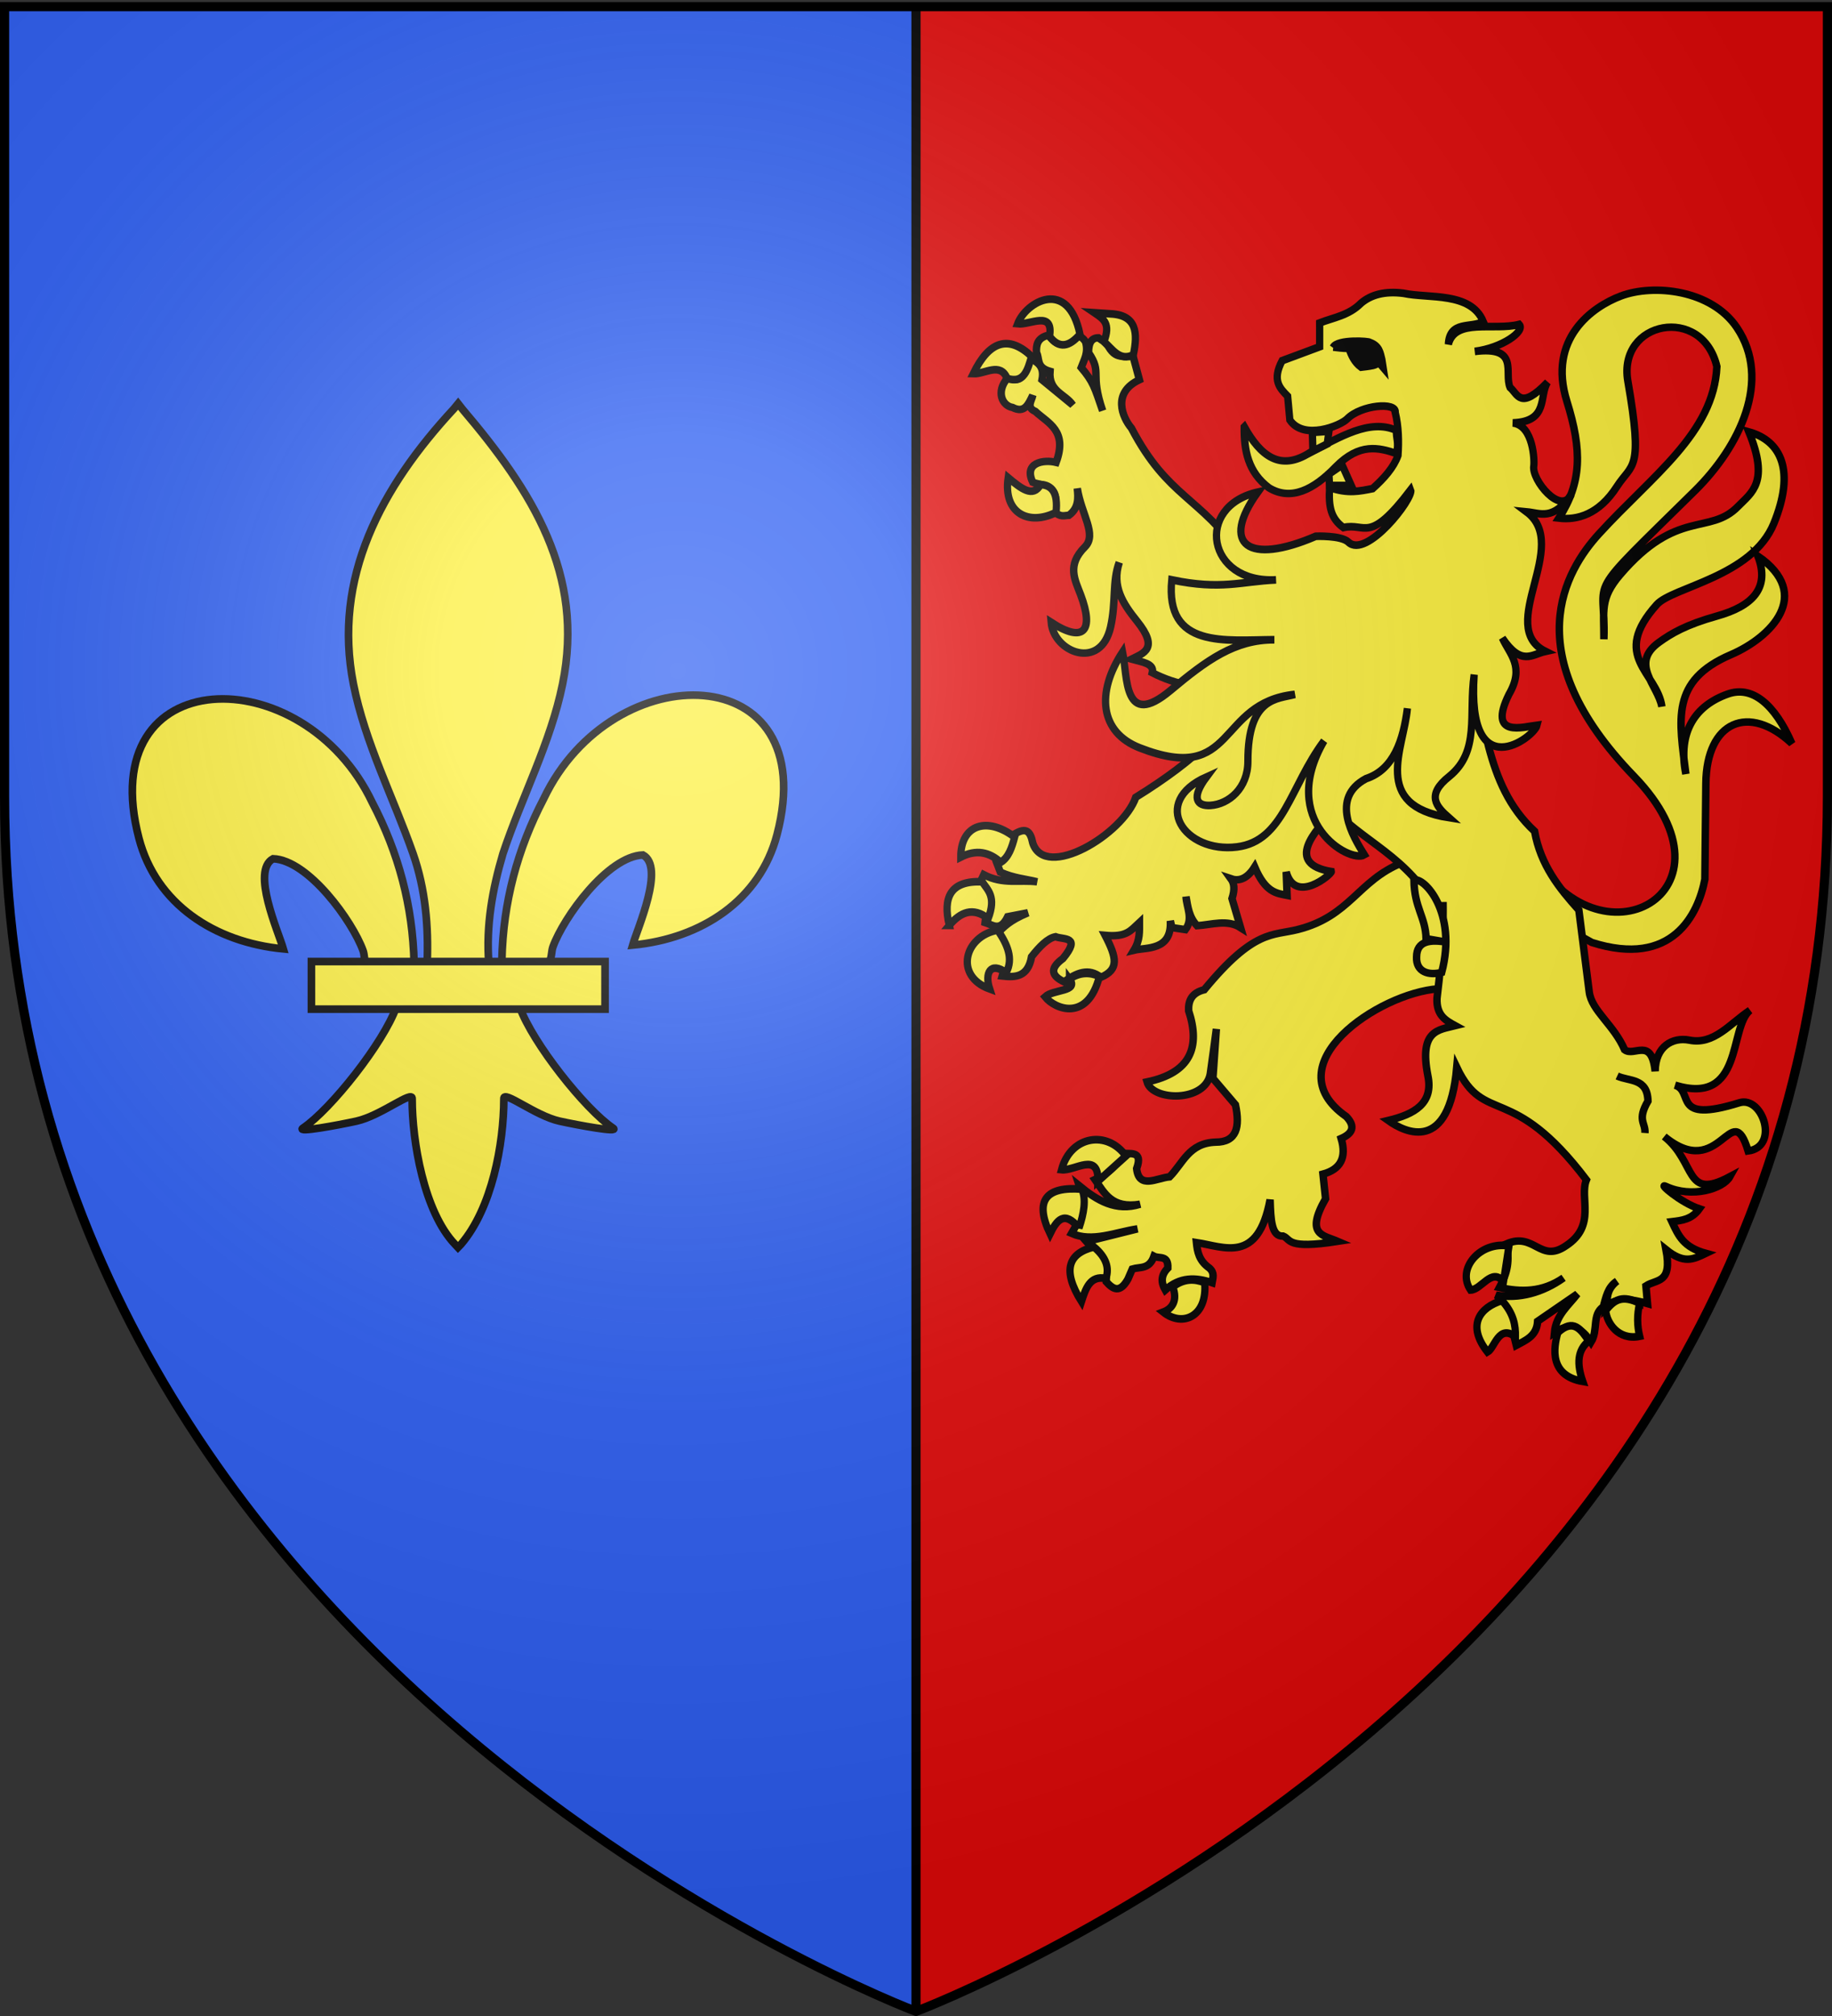 <svg xmlns="http://www.w3.org/2000/svg" xmlns:xlink="http://www.w3.org/1999/xlink" width="600" height="660" version="1.0"><rect width="100%" height="100%" fill="#333333" stroke="none"/><desc>Flag of Canton of Valais (Wallis)</desc><defs><radialGradient xlink:href="#a" id="b" cx="221.445" cy="226.331" r="300" fx="221.445" fy="226.331" gradientTransform="matrix(1.353 0 0 1.349 -77.63 -85.747)" gradientUnits="userSpaceOnUse"/><linearGradient id="a"><stop offset="0" style="stop-color:white;stop-opacity:.314"/><stop offset=".19" style="stop-color:white;stop-opacity:.251"/><stop offset=".6" style="stop-color:#6b6b6b;stop-opacity:.125"/><stop offset="1" style="stop-color:black;stop-opacity:.125"/></linearGradient></defs><g style="display:inline"><path d="M1.5 2.188v258.53C1.5 546.17 300 658.5 300 658.5V2.188z" style="fill:#2b5df2;fill-opacity:1;fill-rule:evenodd;stroke:none;stroke-width:1px;stroke-linecap:butt;stroke-linejoin:miter;stroke-opacity:1"/><path d="M598.5 2.188v258.53C598.5 546.17 300 658.5 300 658.5V2.188z" style="fill:#e20909;fill-opacity:1;fill-rule:evenodd;stroke:none;stroke-width:1px;stroke-linecap:butt;stroke-linejoin:miter;stroke-opacity:1"/><path d="M298.5 2.198h3V658.5h-3z" style="opacity:1;fill:#000;fill-opacity:1;stroke:none;stroke-width:3;stroke-miterlimit:4;stroke-dasharray:none;stroke-opacity:1"/></g><g style="display:inline"><path d="M864.544 332.157c.431-18.742 5.067-36.161 13.7-52.668 22.601-47.549 91.634-46.413 76.416 11.74-5.607 21.43-24.656 34.024-47.286 36.184 1.633-5.646 10.618-25.608 3.365-29.513-11.597.439-25.998 20.481-29.461 30.039-.5 1.372-.36 2.958-.919 4.308" style="fill:#fcef3c;fill-opacity:1;fill-rule:evenodd;stroke:#000;stroke-width:2.5;stroke-linecap:butt;stroke-linejoin:miter;stroke-miterlimit:4;stroke-dasharray:none;stroke-opacity:1;display:inline" transform="translate(-700.17 -18)"/><path d="M835.795 333.396c-.431-18.742-5.067-36.161-13.7-52.668-22.601-47.549-91.634-46.413-76.416 11.74 5.607 21.43 24.656 34.024 47.286 36.184-1.633-5.646-10.618-25.608-3.365-29.513 11.597.439 25.998 20.481 29.461 30.039.5 1.372.36 2.958.919 4.308" style="fill:#fcef3c;fill-opacity:1;fill-rule:evenodd;stroke:#000;stroke-width:2.5;stroke-linecap:butt;stroke-linejoin:miter;stroke-miterlimit:4;stroke-dasharray:none;stroke-opacity:1" transform="translate(-700.17 -18)"/><path d="M848.834 151.82c-23.811 25.666-39.799 55.345-32.907 90.154 3.803 19.204 13.02 36.99 19.521 55.49 4.065 11.607 5.104 23.731 4.623 35.931h20.2c-.966-12.29 1.152-24.2 4.623-35.931 6.194-18.616 15.617-36.272 19.521-55.49 7.299-35.93-9.833-63.029-32.802-90.041l-1.404-1.79z" style="fill:#fcef3c;fill-opacity:1;fill-rule:nonzero;stroke:#000;stroke-width:2.5;stroke-linecap:butt;stroke-linejoin:miter;stroke-miterlimit:4;stroke-dasharray:none;stroke-opacity:1" transform="translate(-700.17 -18)"/><path d="M829.994 347.622c-4.224 11.837-21.444 33.515-30.59 39.694-2.373 1.602 11.339-.923 17.478-2.269 8.052-1.765 18.518-10.345 18.273-7.317-.023 13.866 3.875 37.003 14.038 47.635l.962 1.024.995-1.024c10.157-11.85 13.986-32.683 14.038-47.635-.246-3.028 10.22 5.552 18.272 7.317 6.14 1.346 19.851 3.871 17.48 2.269-9.147-6.18-26.358-27.857-30.582-39.694z" style="fill:#fcef3c;fill-opacity:1;fill-rule:evenodd;stroke:#000;stroke-width:2.5;stroke-linecap:butt;stroke-linejoin:miter;stroke-miterlimit:4;stroke-dasharray:none;stroke-opacity:1" transform="translate(-700.17 -18)"/><path d="M802.166 332.793h96.161v15.58h-96.161z" style="fill:#fcef3c;fill-opacity:1;stroke:#000;stroke-width:2.5;stroke-miterlimit:4;stroke-dasharray:none;stroke-opacity:1" transform="translate(-700.17 -18)"/></g><g style="display:inline"><path d="M501.71 278.912c21.412 39.529 70.444 13.474 33.403-24.82-38.855-40.166-22.294-67.408-11.462-79.282 17.404-19.077 37.636-32.967 38.642-54.808-4.757-20.314-32.587-15.02-29.145 4.826 5.143 29.657 1.39 26.71-3.602 34.47-5.912 9.19-13.056 11.039-18.994 10.342 7.512-11.651 7.65-22.12 2.62-38.263-6.4-20.538 8.376-30.966 17.683-34.47 10.699-4.03 29.613-2.09 37.987 10.34 11.517 17.097.97 38.923-13.754 53.43-37.544 36.994-28.989 26.821-29.8 48.604.04-9.313-1.322-13.338 5.24-21.027 18.718-21.934 29.33-12.893 38.642-22.406 4.552-4.652 10.383-7.915 3.602-24.474 10.634 2.988 15.21 12.784 8.187 29.99-7.132 17.47-33.17 20.818-38.315 26.542-15.398 17.13.107 22.099 1.638 33.436-1.302-7.009-10.583-14.067-.983-21.027 4.03-2.921 8.888-5.792 18.994-8.618 11.62-3.248 17.487-9.105 13.426-19.648 18.233 12.572 4.29 26.65-8.788 32.26-19.993 8.575-16.97 21.336-14.79 39.095-2.797-13.914 3.188-22.48 13.754-26.198 7.95-2.799 15.315 3.259 20.958 16.201-14.035-13.138-27.949-7.385-28.162 13.099l-.328 31.368c-2.155 11.378-10.585 29.084-37.004 20.683l-29.8-16.546zM407.52 139.756c-.132 7.707 1.246 14.847 8.064 19.941 7.148 4.356 14.61.712 21.945-6.91 7.753-7.84 13.95-6.264 19.838-4.32.97-3.625-.22-5.098.044-7.526-8.803-4-18.664 2.208-28.421 7.247-9.77 6.24-16.172 1.011-21.47-8.432zM459.116 282.493c-14.392 5.813-16.932 17.474-34.06 21.811-8.287 2.098-14.317-.14-30.655 19.72-4.116 1.02-5.26 3.605-5.109 6.871 3.934 11.967.622 20.344-13.624 23.305 1.806 6.336 19.134 6.722 20.72-2.69.248-1.47 1.987-14.64 1.987-14.64l-1.135 16.135 7.38 8.664c1.548 7.27.456 12.28-6.529 12.25-8.74.298-10.67 6.97-15.043 11.354-4.2.375-10.025 4.174-10.786-2.69 2.253-6.273-2.387-4.565-5.11-5.078-.81 3.802-3.963 6.549-8.515 8.664 3.107 4.439 5.466 9.599 14.76 8.067-7.932 2.486-14.051-1.227-19.869-5.975 1.964 5.837.267 10.818-2.554 15.536 6.776 2.99 14.31-.4 21.572-1.494l-16.747 4.183c2.876 3.4 6.672 5.508 6.528 13.146 2.168 2.409 4.4 3.92 7.096-.896l1.42-3.287c2.532-.778 5.543.207 7.095-4.183 1.722.912 4.734-.552 4.542 3.884-2.377 2.39-2.21 4.78-.852 7.171 4.802-4.36 9.994-4.196 15.328-2.39.275-1.594.92-3.187-.852-4.78-3.457-2.432-3.951-5.382-4.257-8.366 9.077 1.357 20.154 7.162 24.126-14.043.191 6.649.464 12.171 4.292 11.93 2.676 1.102.864 4.356 17.862 1.726-4.76-2.047-10.738-2.063-3.988-13.955l-.852-8.067c5.691-1.544 7.838-5.327 5.96-11.652 3.746-1.647 4.764-3.932 1.704-7.17-24.287-16.954 10.678-40.486 30.087-41.83l14.191-9.56-9.082-32.567z" style="fill:#fcef3c;fill-opacity:1;stroke:#000;stroke-width:2.444;stroke-miterlimit:4;stroke-dasharray:none;stroke-opacity:1"/><path d="M343.286 109.76c-3.56.868-3.963 3.156-3.822 5.694 1.084 1.83-.229 4.82 4.418 6.114-.549 6.634 5.062 7.425 7.421 10.998l-10.027-8.23c.958-4.881-1.944-5.705-4.02-7.393-1.64 3.243-1.165 9.182-7.223 6.74-4.036 4.69-1.688 9.183 1.589 9.72 3.997 2.052 5.222-1.138 6.626-3.998-.357 1.855-2.27 3.941.82 5.277 4.3 3.965 10.638 6.324 6.824 16.694-4.029-.99-10.77.04-7.644 6.531 3.146 1.208 9.33.475 7.024 9.51 1.996 2.066 3.32 1.324 4.815 1.28 3.23-2.396 3.091-5.594 2.73-8.83 1.357 8.623 6.552 15.129 2.507 19.176-6.013 6.014-3.29 10.684-1.415 15.648 4.463 11.818 1.12 16.029-9.63 9.066.84 9.855 16.219 15.91 19.458 1.489 1.842-8.2.503-14.929 2.83-21.135-2.518 7.783 1.169 13.466 5.807 19.228 7.286 9.052 2.164 10.494-1.812 12.461 3.338.92 7.563 1.378 6.826 4.442 4.128 2.125 8.047 3.36 11.84 4.067l6.605 18.72c-5.952 5.88-13.98 11.884-23.856 17.994-4.224 12.205-29.622 27.338-33.729 14.996-.828-4.012-2.209-5.721-7.222-2.117-.485 2.694.4 5.241-4.616 8.465l1.216 3.161c4.458 1.99 8.053 2.17 12.037 3.161-5.81-.724-11.176.956-17.472-2.325l-1.39 2.952c5.935 4.226 2.216 8.472 1.812 12.697 2.475.768 4.945 3.172 7.42-1.907l6.627-1.28c-6.302 2.642-7.855 4.664-10.052 6.766 4.935 5.034 2.855 9.459 1.614 13.95 4.346.477 8.44.376 9.63-6.348 2.608-3.29 5.233-6.031 7.842-6.53 2.705 1.043 8.524-.245 2.407 7.157-4.762 3.502-3.364 5.81.397 7.629 4.015-2.95 8.023-4.683 12.038-1.49 6.01-2.57 5.23-6.384 1.414-13.74 7.061.644 8.34-1.55 11.218-4.207-.005 2.871.28 5.652-1.787 9.065 4.008-.97 12.499.257 11.913-9.614l.522 2.221 4.417.653c2.668-3.591.387-7.198.199-10.79.583 3.333.973 6.722 3.623 9.51 4.835-.322 9.902-2.149 14.246.627l-2.804-9.51c.983-3.04.722-5.008-.348-6.479 2.329.792 5.097.37 7.769-3.866 3.545 8.347 7.076 8.607 10.622 9.3l-.298-7.68c2.954 10.805 14.957.748 14.767-.13-15.224-2.493-5.56-13.345 1.043-19.934 12.006 11.988 26.314 16.205 35.54 36.68-.192 8.02-.91 16.32-1.96 24.792-.223 5.577 2.88 7.244 5.98 8.935-5.522 1.389-11.868 1.446-8.984 16.302 1.955 9.16-4.425 12.685-12.98 14.734 5.649 4.045 19.935 10.858 22.461-17.373 9.157 19.235 17.907 4.458 42.465 36.81-2.412 5.873 3.403 14.986-6.701 21.58-8.44 5.84-10.368-4.617-19.483-.628 1.034 5.438.46 9.25-2.283 14.29 6.994 1.513 13.978 1.652 20.972-3.16-6.87 4.9-14.652 6.99-22.114 5.643 4.156 2.69 5.173 10.899 6.627 16.458 3.201-1.713 6.719-3.1 6.999-7.89l13.005-8.934c-2.953 3.865-6.985 6.917-7.495 12.618 5.196-3.506 8.964-1.596 11.987 3.135 2.413-3.952.24-9.007 3.996-11.547.908-3.116 1.413-6.44 4.492-8.412-3.537 2.804-3.108 5.608-3.487 8.412 2.994-3.305 8.63-2.48 13.489-1.071l-.521-5.774c3.537-2.303 8.69-.663 6.577-11.887 5.866 4.733 8.891 3.226 13.054 1.228-7.285-1.987-8.93-5.652-11.118-10.371 3.235-.4 6.485-.706 8.984-4.207-6.278-2.112-13.625-8.593-10.995-7.367 8.64 4.027 18.829.755 20.997-3.16-15.01 8.01-10.822-4.69-21.493-13.142 18.466 15.181 21.946-13.468 27.474 4.729 10.29-1.37 4.796-18.17-2.904-15.78-22.399 6.951-14.615-3.746-21.07-5.773 22.581 6.864 17.587-18.832 24.57-24.506-6.69 4.484-11.785 11.402-19.88 9.771-5.485-1.052-11.093 2.031-11.168 10.189-1.192-11.376-6.81-4.628-10.002-7.028-3.545-8.222-10.817-12.78-11.59-18.94-.973-7.743-2.108-16.71-3.4-26.805-6.444-7.173-12.518-14.694-14.495-25.785-16.77-15.551-15.79-38.57-22.486-58.363l-73.513-31.69c-13.65-19.71-24.043-19.056-36.037-41.93-3.002-3.547-6.4-11.621 2.606-15.832l-1.985-7.394c-2.88-1.09-5.758 1.536-8.637-4.44l-2.805-1.908c-2.098-.003-3.268 1.484-3.226 4.86 4.621 6.801.306 6.378 4.616 19.018-2.647-7.676-3.033-9.441-7.024-14.16.95-2.563 2.484-4.838 1.415-8.464-1.7-2.442-2.598-1.448-3.822-1.88-4.263 4.901-6.215 1.951-8.414-.21zm129.331 185.539c.027 1.68.025 3.387 0 5.094z" style="fill:#fcef3c;fill-opacity:1;stroke:#000;stroke-width:2.444;stroke-miterlimit:4;stroke-dasharray:none;stroke-opacity:1"/><path d="M463.09 288.13c.096 9.059 3.786 12.016 3.974 19.162l7.199 1.236c-5.91-1.059-10.275-.507-10.321 4.74-.225 4.96 3.975 6.18 8.23 5.079 5.194-19.707-5.862-31.375-9.082-30.218zM529.65 352.258c3.946 1.84 9.917.578 10.076 8.216-3.644 6.276-.752 7.047-.993 10.457" style="fill:#fcef3c;fill-opacity:1;stroke:#000;stroke-width:2.444;stroke-miterlimit:4;stroke-dasharray:none;stroke-opacity:1"/><g style="fill:#fcef3c"><path d="M-1928.962 172.153c-11.118 5.31-21.916.493-19.753-13.58 5.284 4.16 10.205 8.028 13.374 2.674 4.576.207 7.277 3.036 6.379 10.906zM-1949.126 119.685c-2.846-6.526-9.2-1.648-13.992-1.852 6.647-13.008 14.683-15.18 24.074-6.79-1.636 5.295-3.108 10.82-10.082 8.642zM-1944.806 98.286c5.15.56 14.889-5.436 13.169 4.938 3.896 4.9 8.106 4.149 12.55-.823-4.875-22.324-22.252-12.763-25.719-4.115zM-1909.21 105.282c2.856-7.09-.079-8.856-3.91-11.317l6.38.412c11.154.392 11.55 7.509 9.67 16.049-5.65 2.692-8.544-2.19-12.14-5.144z" style="opacity:1;fill:#fcef3c;fill-opacity:1;stroke:#000;stroke-width:3;stroke-miterlimit:4;stroke-dasharray:none;stroke-opacity:1" transform="matrix(.794 0 0 .836 1877.458 23.834)"/></g><g style="fill:#fcef3c"><path d="M-1951.801 309.186c-4.708-4.064-10.108-5.123-16.46-2.058-.046-12.774 10.957-16.012 22.22-7.818-1.135 4.077-2.465 7.959-5.76 9.876zM-1972.994 333.877c-2.75-10.962.441-17.622 13.58-17.078 2.362 3.402 5.865 5.766 2.469 14.403-6.266-4.604-11.425-2.57-16.05 2.675zM-1953.036 335.729c3.978 5.555 6.59 11.11 3.498 16.666-6.436-4.42-8.976.05-6.79 6.378-14.849-5.106-10.372-20.749 3.292-23.044zM-1923.407 354.864c4.42-2.78 8.473-2.627 12.345-1.029-4.809 17.905-18.264 12.948-22.427 8.025 3.494-3.051 14.078-1.948 10.082-6.996z" style="opacity:1;fill:#fcef3c;fill-opacity:1;stroke:#000;stroke-width:3;stroke-miterlimit:4;stroke-dasharray:none;stroke-opacity:1" transform="matrix(.794 0 0 .836 1877.458 23.834)"/></g><g style="fill:#fcef3c"><path d="M-1900.156 424.204c-7.523-10.142-22.723-8.165-26.543 5.35 5.483.596 15.383-7.274 15.02 4.526zM-1919.498 452.392c-6.015-7.057-9.163-3.121-11.933 2.264-6.586-13.147-1.642-18.607 13.168-17.49 1.766 4.142.824 9.445-1.235 15.226zM-1913.325 459.8c-10.53 2.465-13.257 9.062-5.144 21.398 1.76-5.153 3.505-10.325 10.082-9.053 1.452-4.115.19-8.23-4.938-12.346zM-1880.815 475.437c2.06 5.249-.073 8.485-3.91 9.876 7.965 6.023 18.303 1.727 17.078-11.522-4.157-1.543-8.465-1.726-13.168 1.646z" style="opacity:1;fill:#fcef3c;fill-opacity:1;stroke:#000;stroke-width:3;stroke-miterlimit:4;stroke-dasharray:none;stroke-opacity:1" transform="matrix(.794 0 0 .836 1877.458 23.834)"/></g><g style="fill:#fcef3c"><path d="m-1742.136 459.388-2.263 13.991c-4.902-5.65-9 3.143-13.58 3.292-5.924-8.292 3.897-19.175 15.843-17.283zM-1739.461 494.984c.085-4.517-.748-9.137-5.555-14.197-9.114 2.684-14.695 9.626-5.967 20.164 3.027-1.607 4.548-11.027 11.522-5.967zM-1721.972 493.338c6.394-5.685 9.576-1.2 12.757 3.292-4.786 3.645-4.964 9.01-2.469 15.843-13.827-2.294-12.115-13.073-10.288-19.135zM-1688.228 481.815c-1.156 4.61-1.037 8.901 0 12.963-8.893 1.72-13.623-5.341-13.991-10.082 3.707-4.496 6.993-6.063 13.991-2.88z" style="opacity:1;fill:#fcef3c;fill-opacity:1;stroke:#000;stroke-width:3;stroke-miterlimit:4;stroke-dasharray:none;stroke-opacity:1" transform="matrix(.794 0 0 .836 1877.458 23.834)"/></g><g style="fill:#fcef3c"><path d="m-1807.179 161.62-3.779-8.03-5.431 3.543.236 4.487zM-1823.238 140.837l6.849-.472-.709 4.96-5.904 2.833z" style="opacity:1;fill:#fcef3c;fill-opacity:1;stroke:#000;stroke-width:3;stroke-miterlimit:4;stroke-dasharray:none;stroke-opacity:1" transform="matrix(.794 0 0 .836 1877.458 23.834)"/><path d="M-1789.04 133.008c.652-4.187-14.133-2.97-19.806 2.504-2.848 2.748-17.97 8.537-23.675.455l-.91-9.333c-3.234-3.122-6.513-6.208-2.276-13.886l15.48-5.464v-9.333c5.572-2.077 12.038-2.895 17.072-7.74 4.117-3.304 9.772-4.812 17.529-3.87 10.413 2.134 27.725-.668 32.883 11.06-4.922 2.744-13.933-.532-14.388 8.913 2.83-10.38 18.755-5.214 29.218-7.775 2.646 2.654-7.056 9.226-18.347 10.567 18.686-2.2 11.962 8.367 14.569 14.113 3.231 2.624 4.227 9.08 15.48-2.048-3.619 5.365.617 15.43-14.342 15.935 8.615.957 8.965 15.11 8.65 16.845-.984 5.432 11.242 19.63 15.48 11.155-7.434 10.43-12.735 7.352-18.439 6.829 18.522 13.176-12.816 44.882 7.74 54.634-5.513 1.151-9.86 5.903-17.756-5.236 2.993 6.38 9.378 11.165 2.731 22.082-8.956 17.248 6.003 12.719 11.61 12.065-1.192 4.767-29.083 24.687-25.951-19.805-2.374 15.63 2.496 29.986-10.244 39.837-9.726 7.318-5.39 11.823-.227 16.163-32.11-4.774-18.542-26.84-17.074-42.797-1.728 12.445-5.591 23.962-17.073 27.545-15.009 7.604-5.37 22.615-.683 29.82-6.16 3.452-35.81-13.191-16.618-44.617-14.094 17.91-16.658 39.241-35.893 41.523-21.802 2.587-35.987-17.514-12.595-27.41-6.496 8.287-3.988 11.482 1.594 11.155 7.543-.442 15.498-6.678 15.48-17.3-.045-25.402 12.427-24.32 19.35-26.18-32.631 3.343-23.803 35.799-63.968 20.944-16.509-6.106-18.058-21.681-7.057-37.561 2.056 9.608.25 30.58 19.805 15.024 14.882-11.838 26.525-19.88 42.796-19.805-20.377.094-45.08 3.6-42.341-23.447 20.508 4.085 28.566.59 43.024 0-28.476 1.563-33.81-28.755-7.512-34.374-15.674 20.732-3.902 28.666 23.903 17.3 0 0 10.503-.412 13.43 2.277 7.432 6.828 27.164-17.289 25.724-20.487-17.403 21.676-18.43 12.764-27.772 14.796-5.113-3.544-6.17-8.006-5.691-15.707 7.529 2.567 12.586 1.426 17.756.455 4.782-4.067 8.711-8.304 10.471-12.975.389-5.616.286-11.23-1.138-16.846z" style="opacity:1;fill:#fcef3c;fill-opacity:1;stroke:#000;stroke-width:3;stroke-miterlimit:4;stroke-dasharray:none;stroke-opacity:1" transform="matrix(.794 0 0 .836 1877.458 23.834)"/></g><path d="M436.657 113.665c1.35-2.717 11.993-1.99 11.913-1.589 3.177 1.087 3.416 3.395 3.971 5.568l.398 2.583-1.35-1.588c-1.112 1.12-2.7 1.154-4.13 1.388l-1.668.2c-2.145-1.596-3.177-3.829-3.971-6.161-2.303 0-3.574-.234-5.163-.401z" style="fill:#000;stroke:#000;stroke-width:2.444"/></g><path d="M300 658.5s298.5-112.32 298.5-397.772V2.176H1.5v258.552C1.5 546.18 300 658.5 300 658.5" style="opacity:1;fill:url(#b);fill-opacity:1;fill-rule:evenodd;stroke:none;stroke-width:1px;stroke-linecap:butt;stroke-linejoin:miter;stroke-opacity:1"/><path d="M300 658.5S1.5 546.18 1.5 260.728V2.176h597v258.552C598.5 546.18 300 658.5 300 658.5z" style="opacity:1;fill:none;fill-opacity:1;fill-rule:evenodd;stroke:#000;stroke-width:3;stroke-linecap:butt;stroke-linejoin:miter;stroke-miterlimit:4;stroke-dasharray:none;stroke-opacity:1"/></svg>